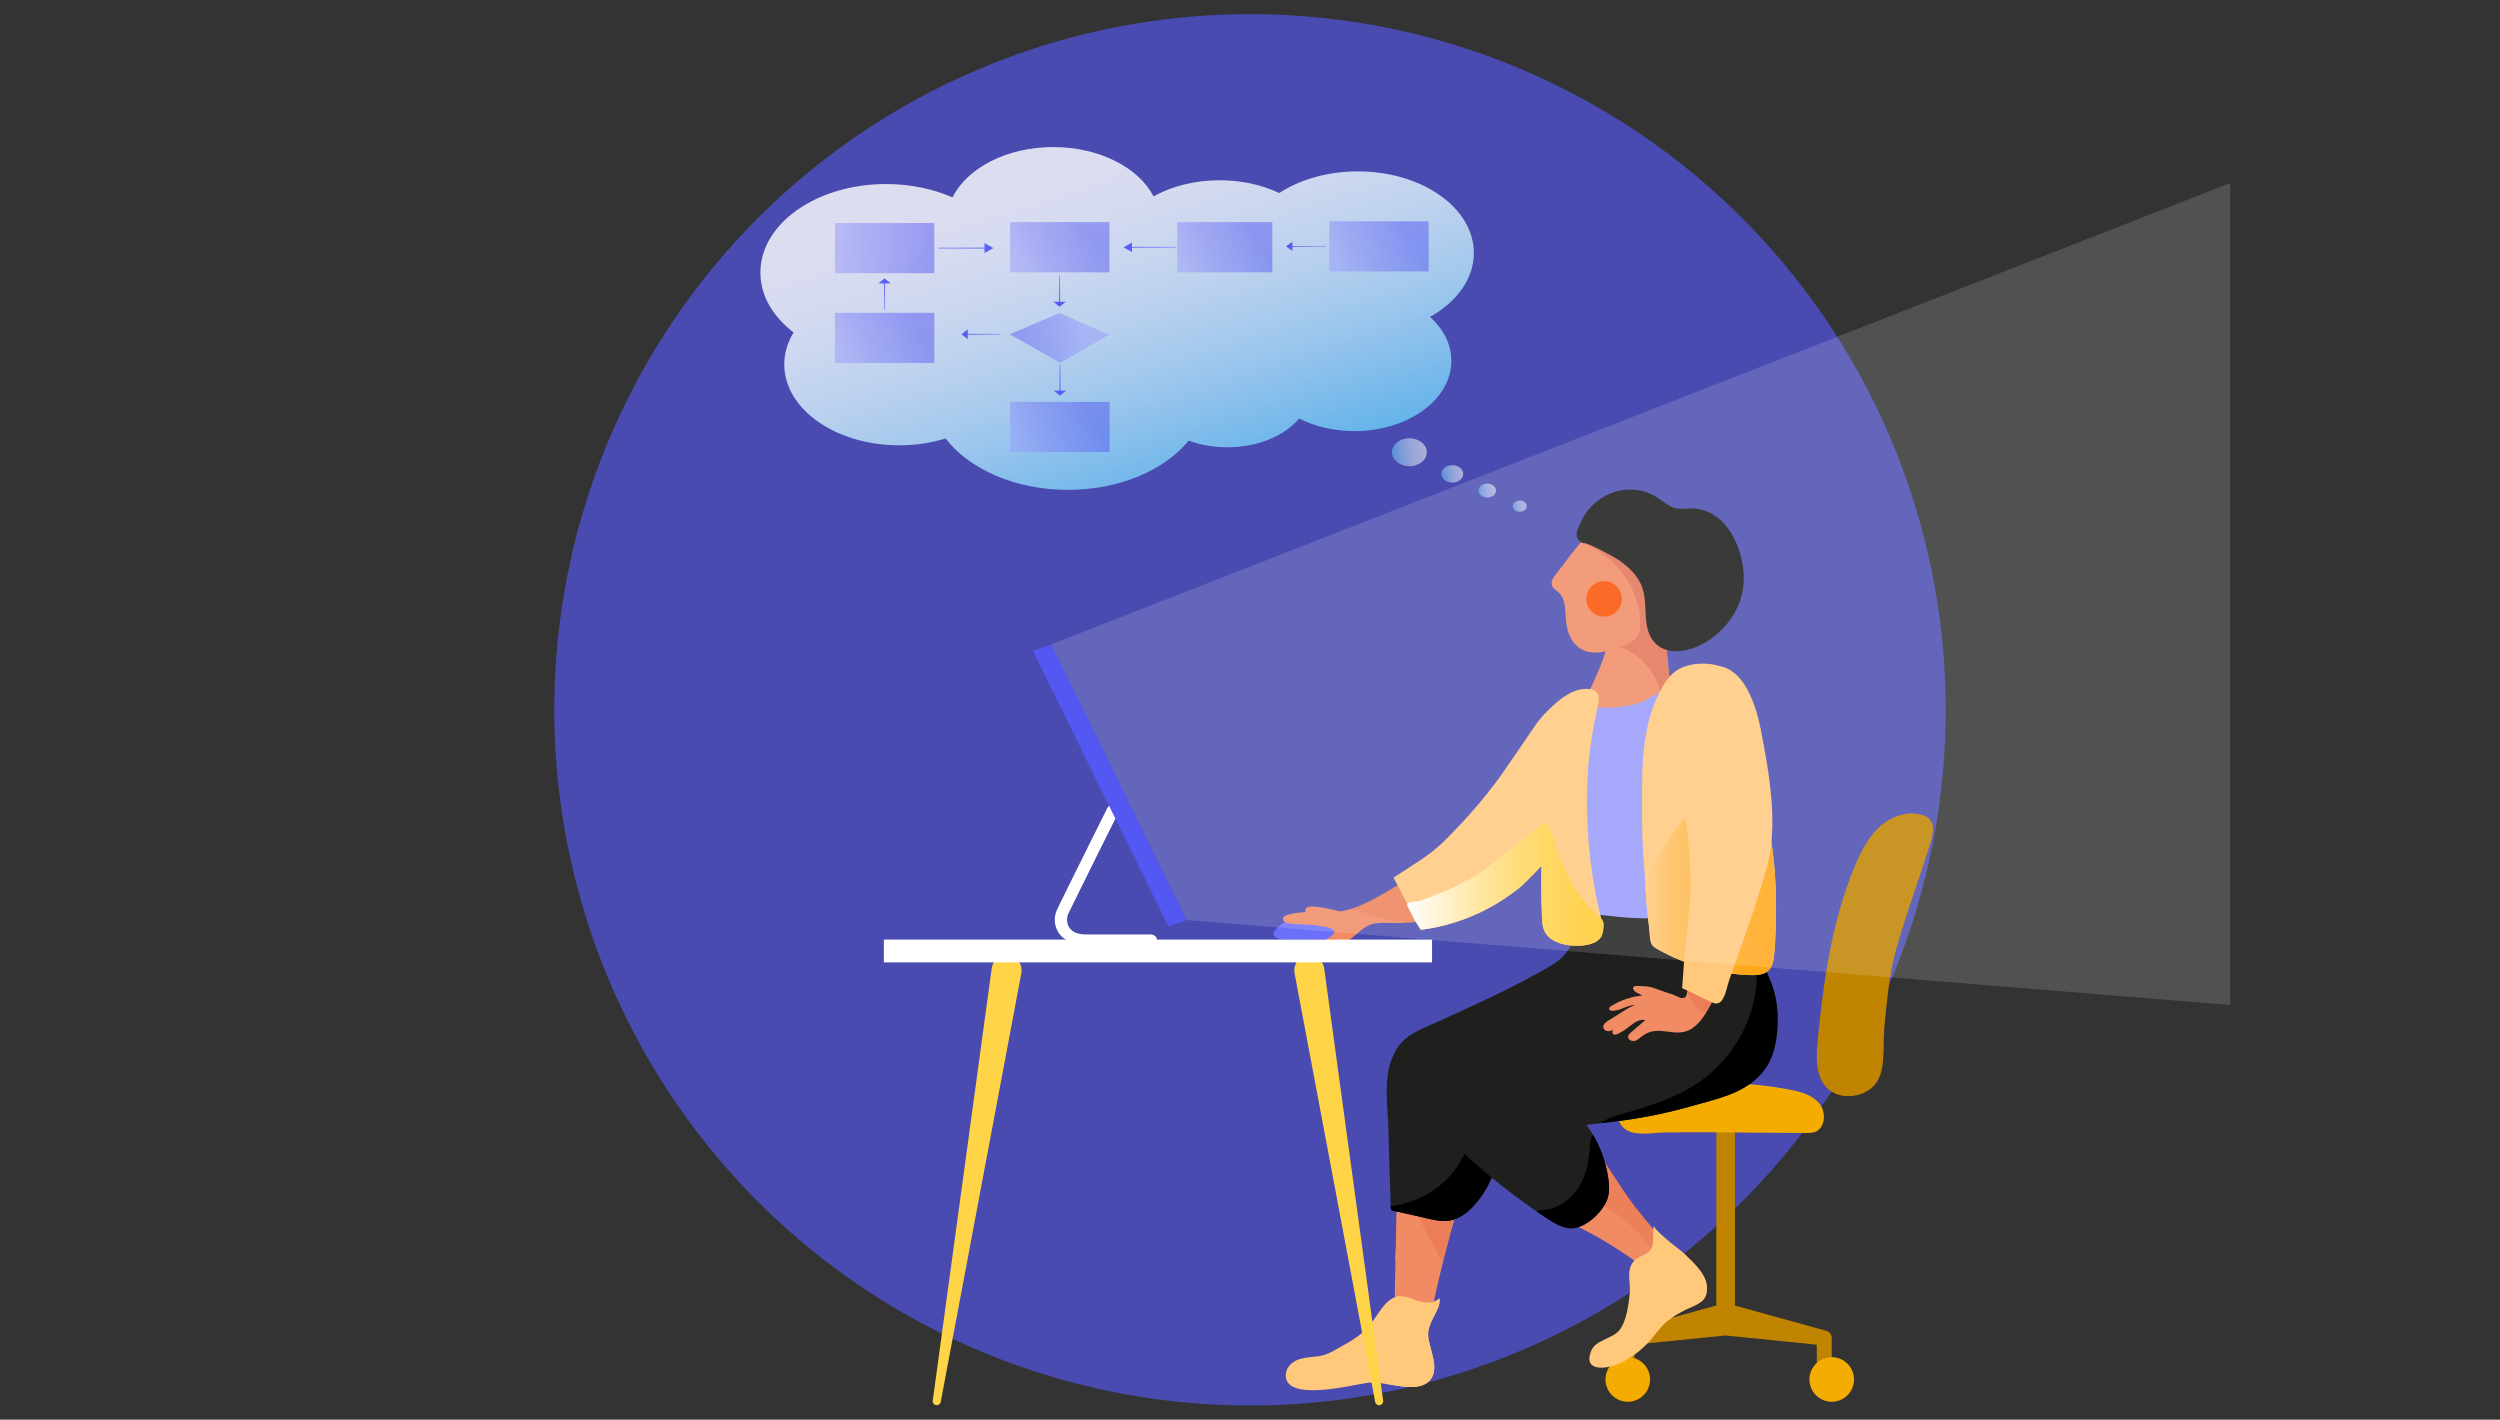 <?xml version="1.0" encoding="UTF-8"?><svg xmlns="http://www.w3.org/2000/svg" xmlns:xlink="http://www.w3.org/1999/xlink" viewBox="0 0 442 251"><rect x="0" y="0" width="442" height="251" fill="#333333" stroke="none"/><defs><style>.cls-1,.cls-2{fill:#fff;}.cls-3{fill:url(#Namnlös_övertoning_10-11);}.cls-3,.cls-4,.cls-5,.cls-6,.cls-7,.cls-8,.cls-9,.cls-10,.cls-11{opacity:.5;}.cls-3,.cls-12,.cls-13,.cls-14,.cls-15,.cls-16,.cls-5,.cls-17,.cls-6,.cls-7,.cls-18,.cls-9,.cls-19,.cls-20,.cls-10,.cls-11{mix-blend-mode:multiply;}.cls-12,.cls-21{fill:#ffc87b;}.cls-22{fill:#9799fa;}.cls-23{fill:#ffd447;}.cls-24{isolation:isolate;}.cls-25{fill:#1f1f1e;}.cls-26{fill:#181815;}.cls-13{fill:url(#Namnlös_övertoning_10-7);}.cls-27{opacity:.65;}.cls-14{fill:url(#Namnlös_övertoning_10-13);}.cls-28{fill:#f18b64;}.cls-29{opacity:.61;}.cls-29,.cls-30,.cls-31,.cls-8{fill:#e8754e;}.cls-15{fill:url(#Namnlös_övertoning_10-10);}.cls-16{fill:url(#Namnlös_övertoning_10-5);}.cls-5{fill:url(#Namnlös_övertoning_10-8);}.cls-32{clip-path:url(#clippath-7);}.cls-33{clip-path:url(#clippath-1);}.cls-34{clip-path:url(#clippath-4);}.cls-35{fill:#6b70f8;}.cls-36{clip-path:url(#clippath-12);}.cls-17{fill:url(#Namnlös_övertoning_10);}.cls-6{fill:url(#Namnlös_övertoning_10-6);}.cls-37{fill:#fa5000;}.cls-38{fill:url(#Ny_övertoningsruta_8-2);}.cls-38,.cls-39,.cls-2,.cls-40,.cls-41,.cls-42{mix-blend-mode:lighten;}.cls-38,.cls-39,.cls-41,.cls-42{opacity:.6;}.cls-43{fill:#e27356;}.cls-7{fill:url(#Namnlös_övertoning_10-14);}.cls-39{fill:url(#Ny_övertoningsruta_8-4);}.cls-44{clip-path:url(#clippath-3);}.cls-31{opacity:.52;}.cls-2{opacity:.15;}.cls-45{fill:#f5ac00;}.cls-46{fill:url(#Namnlös_övertoning_5);}.cls-18{fill:url(#Namnlös_övertoning_10-9);}.cls-9{fill:url(#Namnlös_övertoning_10-2);}.cls-47{fill:#c08400;}.cls-40,.cls-48{opacity:.9;}.cls-41{fill:url(#Ny_övertoningsruta_8-5);}.cls-19{fill:url(#Namnlös_övertoning_6);}.cls-42{fill:url(#Ny_övertoningsruta_8-3);}.cls-20{fill:url(#Namnlös_övertoning_10-3);}.cls-48{fill:url(#Ny_övertoningsruta_8);}.cls-10{fill:url(#Namnlös_övertoning_10-12);}.cls-49{fill:#5458f2;}.cls-11{fill:url(#Namnlös_övertoning_10-4);}</style><linearGradient id="Ny_övertoningsruta_8" x1="499.57" y1="26.26" x2="479.55" y2="87.94" gradientTransform="translate(690) rotate(-180) scale(1 -1)" gradientUnits="userSpaceOnUse"><stop offset="0" stop-color="#fff"/><stop offset=".14" stop-color="#f9fdfe"/><stop offset=".3" stop-color="#eaf8fe"/><stop offset=".49" stop-color="#d2effc"/><stop offset=".68" stop-color="#afe3fb"/><stop offset=".88" stop-color="#83d4f9"/><stop offset="1" stop-color="#67cbf8"/></linearGradient><linearGradient id="Ny_övertoningsruta_8-2" x1="511.32" y1="50.19" x2="515.16" y2="50.19" gradientTransform="translate(754.84 -49.85) rotate(170.57) scale(1 -1)" xlink:href="#Ny_övertoningsruta_8"/><linearGradient id="Ny_övertoningsruta_8-3" x1="517.04" y1="45.17" x2="523.17" y2="45.17" gradientTransform="translate(754.84 -49.85) rotate(170.57) scale(1 -1)" xlink:href="#Ny_övertoningsruta_8"/><linearGradient id="Ny_övertoningsruta_8-4" x1="506.09" y1="54.11" x2="509.16" y2="54.11" gradientTransform="translate(754.84 -49.85) rotate(170.57) scale(1 -1)" xlink:href="#Ny_övertoningsruta_8"/><linearGradient id="Ny_övertoningsruta_8-5" x1="501.19" y1="57.77" x2="503.64" y2="57.77" gradientTransform="translate(754.84 -49.85) rotate(170.57) scale(1 -1)" xlink:href="#Ny_övertoningsruta_8"/><linearGradient id="Namnlös_övertoning_10" x1="502.67" y1="48.79" x2="502.67" y2="53.87" gradientTransform="translate(690) rotate(-180) scale(1 -1)" gradientUnits="userSpaceOnUse"><stop offset="0" stop-color="#9799fa"/><stop offset=".4" stop-color="#7a7df6"/><stop offset="1" stop-color="#5458f2"/></linearGradient><linearGradient id="Namnlös_övertoning_10-2" x1="509.5" y1="47.86" x2="497.59" y2="40.67" gradientTransform="translate(-315.27 87.43) scale(1 -1)" xlink:href="#Namnlös_övertoning_10"/><linearGradient id="Namnlös_övertoning_10-3" x1="481.48" y1="43.72" x2="491" y2="43.72" xlink:href="#Namnlös_övertoning_10"/><linearGradient id="Namnlös_övertoning_10-4" x1="480.1" y1="47.72" x2="468.57" y2="40.77" gradientTransform="translate(-256.91 87.43) scale(1 -1)" xlink:href="#Namnlös_övertoning_10"/><linearGradient id="Namnlös_övertoning_10-5" x1="528.33" y1="43.97" x2="513.4" y2="43.84" xlink:href="#Namnlös_övertoning_10"/><linearGradient id="Namnlös_övertoning_10-6" x1="147.61" y1="43.86" x2="165.18" y2="43.86" gradientTransform="translate(312.79 87.73) rotate(180)" xlink:href="#Namnlös_övertoning_10"/><linearGradient id="Namnlös_övertoning_10-7" x1="533.61" y1="54.58" x2="533.61" y2="49.28" xlink:href="#Namnlös_övertoning_10"/><linearGradient id="Namnlös_övertoning_10-8" x1="540.47" y1="1316.97" x2="528.56" y2="1309.78" gradientTransform="translate(-377.21 1372.57) scale(1 -1)" xlink:href="#Namnlös_övertoning_10"/><linearGradient id="Namnlös_övertoning_10-9" x1="513.28" y1="59.1" x2="519.79" y2="59.1" xlink:href="#Namnlös_övertoning_10"/><linearGradient id="Namnlös_övertoning_10-10" x1="502.61" y1="64.44" x2="502.61" y2="69.8" xlink:href="#Namnlös_övertoning_10"/><linearGradient id="Namnlös_övertoning_10-11" x1="509.47" y1="1349.07" x2="497.56" y2="1341.89" gradientTransform="translate(-315.21 1420.42) scale(1 -1)" xlink:href="#Namnlös_övertoning_10"/><linearGradient id="Namnlös_övertoning_10-12" x1="498.36" y1="59.74" x2="512.75" y2="59.74" xlink:href="#Namnlös_övertoning_10"/><linearGradient id="Namnlös_övertoning_10-13" x1="455.08" y1="43.55" x2="462.36" y2="43.55" xlink:href="#Namnlös_övertoning_10"/><linearGradient id="Namnlös_övertoning_10-14" x1="453.07" y1="47.7" x2="441.15" y2="40.51" gradientTransform="translate(-202.4 87.11) scale(1 -1)" xlink:href="#Namnlös_övertoning_10"/><clipPath id="clippath-1"><path class="cls-21" d="m252.33,230.33c.81.02,1.55-.23,2.16-.78.36,1.95-2.19,4.11-1.99,6.64.18,2.22,1.97,5.55.51,7.59-2.17,3.03-8.06.3-11.1.68-2.39.29-14.98,3.64-14.58-1.53.1-1.32,1.3-2.34,2.58-2.68,2.27-.59,3.53-.12,5.67-1.32,2.15-1.21,4.36-2.3,6.12-4.08,1.81-1.83,3.33-6.13,6.36-5.66,1.13.18,2.17.74,3.29,1.01.31.08.65.12.98.13Z"/></clipPath><clipPath id="clippath-3"><path class="cls-25" d="m262.62,189.95c-.12-.23-.24-.46-.36-.69-.87-1.62-1.91-3.17-3.31-4.35-1.78-1.5-5.04-2.54-7.37-2.47-2.68.07-4.54,2.33-5.46,4.64-1.54,3.89-.77,8.43-.65,12.49.11,3.6.21,7.2.32,10.8.03.87.07,1.71.08,2.77s.14.87,1.25,1.1c1.77.36,3.53.8,5.3,1.2,1.28.29,2.6.58,3.89.36,1.65-.28,3.07-1.36,4.21-2.59,2.91-3.13,4.51-7.37,4.71-11.64.19-4.01-.82-8.03-2.61-11.62Z"/></clipPath><clipPath id="clippath-4"><path class="cls-25" d="m284.34,173.91c-8.68,3.52-18.11,9.01-23.94,16.54-1.09,1.41-2.08,3.14-1.73,4.89.62,3.13,4.69,3.84,7.36,4.09,6.49.62,12.68-.37,19.06-1.1,4.77-.55,9.49-1.49,14.11-2.81,4.19-1.2,8.82-2.1,11.93-5.4,2.27-2.4,3.2-5.49,3.16-10.61-.28-4.91-1.48-6.16-2.79-9.78-.3-.82-.68-1.7-1.45-2.1-.8-.42-1.76-.21-2.64,0-7.67,1.9-15.74,3.31-23.07,6.28Z"/></clipPath><clipPath id="clippath-7"><path class="cls-25" d="m273.01,192.24c-2.3-1.35-4.81-2.24-7.52-2.19-3.7.06-6.57,2.73-8.72,5.52-.86,1.11-1.41,2.53-1.18,3.91.27,1.61,1.5,2.86,2.7,3.98,4.65,4.32,9.67,8.25,14.95,11.78,1.27.85,2.61,1.7,4.13,1.9,2.66.36,6.03-2.81,6.83-5.21.39-1.16.32-2.42.14-3.63-1.02-7-5.32-12.54-11.32-16.06Z"/></clipPath><clipPath id="clippath-12"><path class="cls-21" d="m292.25,219.43c.03-.47.03-.95.03-1.42,0-.23.01-.46.03-.68,0-.11.02-.21.03-.32.01-.1.05-.28.13-.12.04.08.09.15.14.22.14.19.3.36.46.53.45.47.93.9,1.42,1.32.54.47,1.1.92,1.65,1.38.45.36.9.72,1.35,1.09.15.12.3.24.44.38,1.7,1.66,4.3,3.98,3.8,6.65-.24,1.93-2.3,2.36-3.81,3.13-2.7,1.38-3.67,2.24-5.48,4.57-1.54,1.99-3.53,3.62-5.77,4.75-2.07,1.04-6.92,1.96-5.36-2.05.78-2.01,3.8-2.13,5.04-3.72,1.23-1.57,1.59-4.54,1.79-6.45.19-1.87-.66-3.98.61-5.58.79-1,2.46-1.19,3.13-2.23.24-.38.34-.89.38-1.45Z"/></clipPath><linearGradient id="Namnlös_övertoning_5" x1="290.92" y1="152.65" x2="314" y2="152.65" gradientUnits="userSpaceOnUse"><stop offset="0" stop-color="#ffc87b"/><stop offset=".16" stop-color="#ffbf60"/><stop offset=".39" stop-color="#ffb440"/><stop offset=".61" stop-color="#ffac28"/><stop offset=".82" stop-color="#ffa71a"/><stop offset="1" stop-color="#ffa616"/></linearGradient><linearGradient id="Namnlös_övertoning_6" x1="248.78" y1="156.38" x2="283.57" y2="156.38" gradientUnits="userSpaceOnUse"><stop offset="0" stop-color="#fff"/><stop offset=".05" stop-color="#fffaef"/><stop offset=".24" stop-color="#ffecb5"/><stop offset=".42" stop-color="#ffdf84"/><stop offset=".59" stop-color="#ffd65f"/><stop offset=".75" stop-color="#ffcf44"/><stop offset=".89" stop-color="#ffcb33"/><stop offset="1" stop-color="#ffca2e"/></linearGradient></defs><g class="cls-24"><g id="Format_Card-modul"><g class="cls-27"><circle class="cls-49" cx="221" cy="125.5" r="123"/></g><g id="Business_operation_kopia"><g class="cls-40"><path class="cls-48" d="m134.44,48.18c0-8.64,9.95-15.64,22.22-15.64,4.31,0,8.34.87,11.74,2.36,2.57-5.18,9.58-8.9,17.82-8.9,8.15,0,15.08,3.63,17.73,8.72,3.21-1.79,7.27-2.85,11.68-2.85,3.9,0,7.53.83,10.54,2.26,3.65-2.38,8.54-3.83,13.91-3.83,11.32,0,20.5,6.46,20.5,14.43,0,4.58-3.03,8.65-7.75,11.3,2.36,2.13,3.77,4.83,3.77,7.77,0,6.86-7.67,12.42-17.13,12.42-3.63,0-7-.82-9.77-2.22-2.58,3.04-7.3,5.08-12.7,5.08-2.47,0-4.8-.43-6.84-1.18-4.24,5.2-12.21,8.71-21.34,8.71-9.35,0-17.48-3.68-21.64-9.09-2.51.78-5.28,1.21-8.2,1.21-11.22,0-20.32-6.4-20.32-14.31,0-2,.59-3.91,1.64-5.64-3.64-2.79-5.86-6.5-5.86-10.59Z"/><ellipse class="cls-38" cx="256.77" cy="83.78" rx="1.93" ry="1.54"/><ellipse class="cls-42" cx="249.18" cy="79.96" rx="3.08" ry="2.47"/><ellipse class="cls-39" cx="262.95" cy="86.73" rx="1.54" ry="1.24"/><ellipse class="cls-41" cx="268.69" cy="89.49" rx="1.23" ry=".99"/></g><polygon class="cls-17" points="187.24 53.35 187.24 48.68 187.42 48.68 187.42 53.35 188.44 53.35 187.33 54.23 186.23 53.35 187.24 53.35"/><rect class="cls-9" x="178.58" y="39.28" width="17.57" height="8.87" transform="translate(374.73 87.43) rotate(-180)"/><polygon class="cls-20" points="198.66 43.72 200.13 42.88 200.13 43.65 207.87 43.65 207.87 43.79 200.13 43.79 200.13 44.55 198.66 43.72"/><rect class="cls-11" x="208.14" y="39.28" width="16.81" height="8.87" transform="translate(433.09 87.43) rotate(-180)"/><polygon class="cls-16" points="165.87 43.79 174.06 43.79 174.06 42.98 175.62 43.86 174.06 44.75 174.06 43.94 165.87 43.94 165.87 43.79"/><rect class="cls-6" x="147.61" y="39.43" width="17.57" height="8.87" transform="translate(312.79 87.73) rotate(-180)"/><polygon class="cls-13" points="155.29 50.11 156.39 49.23 157.5 50.11 156.48 50.11 156.48 54.77 156.3 54.77 156.3 50.11 155.29 50.11"/><rect class="cls-5" x="147.61" y="55.31" width="17.57" height="8.87" transform="translate(312.79 119.49) rotate(-180)"/><polygon class="cls-18" points="170 59.1 171.1 58.22 171.1 59.03 176.91 59.03 176.91 59.18 171.1 59.18 171.1 59.99 170 59.1"/><polygon class="cls-15" points="187.3 69.06 187.3 64.4 187.49 64.4 187.49 69.06 188.5 69.06 187.39 69.95 186.29 69.06 187.3 69.06"/><rect class="cls-3" x="178.61" y="71.06" width="17.57" height="8.87" transform="translate(374.79 150.99) rotate(-180)"/><polygon class="cls-10" points="187.46 64.14 196.08 59.2 187.33 55.33 178.55 59.11 187.46 64.14"/><polygon class="cls-14" points="227.38 43.55 228.5 42.73 228.5 43.49 234.42 43.49 234.42 43.62 228.5 43.62 228.5 44.38 227.38 43.55"/><rect class="cls-7" x="235.01" y="39.12" width="17.57" height="8.87" transform="translate(487.6 87.11) rotate(-180)"/><g id="Höger_ben"><path class="cls-28" d="m246.63,226.92c-.02.9-.03,1.81,0,2.7.04.96.23,1.06,1.15,1.17.82.1,1.63.22,2.44.37.28.05,2.99.26,3.04.06,1.71-8.05,3.83-16.02,6.37-23.85.05.24-1.39.9-1.56,1-.99.55-1.72.54-2.86.59-2.07.09-4.15.18-6.22.27-1.77.08-2.23.28-2.12,2.07.11,1.93,0,3.88-.04,5.81-.02,1.07-.04,2.14-.05,3.21-.01.87-.23,2-.05,2.86-.02,1.24-.08,2.49-.11,3.74Z"/></g><path id="Höger_b_en_skugga" class="cls-8" d="m255.14,223.26c1.71-8.05,2.46-8.62,4.5-15.89.05.24-1.39.9-1.56,1-.99.55-1.72.54-2.86.59-2.07.09-4.15.18-6.22.27-1.77.08,6.08,14.23,6.13,14.03Z"/><path class="cls-21" d="m252.33,230.33c.81.02,1.55-.23,2.16-.78.36,1.95-2.19,4.11-1.99,6.64.18,2.22,1.97,5.55.51,7.59-2.17,3.03-8.06.3-11.1.68-2.39.29-14.98,3.64-14.58-1.53.1-1.32,1.3-2.34,2.58-2.68,2.27-.59,3.53-.12,5.67-1.32,2.15-1.21,4.36-2.3,6.12-4.08,1.81-1.83,3.33-6.13,6.36-5.66,1.13.18,2.17.74,3.29,1.01.31.08.65.12.98.13Z"/><g class="cls-33"><path class="cls-12" d="m243.77,246.92c-.09.2-.16.4-.22.61-1.52,5.59,9.51,4.35,12.17,2.84,3.12-1.77,4.78-5.46,4.95-9.04.14-3.13-.48-7.36-2.14-10.1-1.15-1.89-5.12-2.85-6.78-1.09-1.31,1.38-.62,3.59-.49,5.48.17,2.39-.75,4.83-2.46,6.51-.91.9-2.01,1.57-3,2.37-.82.67-1.6,1.46-2.03,2.42Z"/></g><path class="cls-23" d="m228.88,172.07l14.25,75.79c.07.39.45.64.83.57.38-.07.63-.42.58-.8l-10.42-76.41c-.6-3.53-5.79-2.73-5.24.85h0Z"/><path class="cls-23" d="m180.57,172.07l-14.25,75.79c-.07.39-.45.64-.83.57-.38-.07-.63-.42-.58-.8l10.42-76.41c.6-3.53,5.79-2.73,5.24.85h0Z"/><path class="cls-35" d="m236.87,165.52s.04-.1.04-.15c.11-.91-1.33-1.81-1.97-2.15-1.5-.79-3.21-1.23-4.9-1.1-1.52.12-3.05.74-4.13,1.82-.3.3-.86.85-.73,1.31.1.32.39.54.71.64s.91.21,1.24.21c2.64-.03,4.52.06,7.05,0,.67-.02,2.39-.01,2.68-.58Z"/><g id="Höger_hand"><path class="cls-28" d="m239.12,160.63c-1.2.37-2.45.6-3.78.63-2.56.05-5.17-.23-7.63.46-.38.11-.82.31-.86.71-.05.52.62.77,1.14.84,1.86.25,3.76.11,5.61.47.5.1,2.17.27,2.33.94.19.76-2.45,1.86-3.08,2.32-.23.16-.47.35-.55.61-.55,1.74,2.19.54,2.68.36,1.44-.53,2.83-1.22,4.05-2.16.87-.67,1.65-1.47,2.61-2.03,1.69-.98,4.05-.5,5.92-.58,3.16-.14,6.33-.52,9.37-1.41,2.74-.8,6.13-2.07,8.27-4.02.99-.9,2.1-2.77,1.6-4.13s-2.16-2.2-3.45-2.53c-2.51-.64-5.21.36-7.52,1.27-3.76,1.48-7.39,3.3-10.84,5.4-1.92,1.16-3.81,2.22-5.87,2.85Z"/></g><path class="cls-31" d="m239.12,160.63s8.05,3.18,11.09,2.29c2.74-.8,12.85-3.2,14.99-5.15.99-.9,2.1-2.77,1.6-4.13s-2.16-2.2-3.45-2.53c-2.51-.64-5.21.36-7.52,1.27-3.76,1.48-7.39,3.3-10.84,5.4-1.92,1.16-5.87,2.85-5.87,2.85Z"/><rect class="cls-1" x="156.26" y="166.13" width="96.92" height="4.03" transform="translate(409.45 336.28) rotate(-180)"/><path class="cls-25" d="m277.38,190.65c4.61,0,9.3-.67,13.67-2.13,2.12-.71,3.75-1.89,5.68-2.83,2.39-1.16,5.09-1.69,7.5-2.87,2.78-1.36,5.39-3.33,6.79-6.09s1.33-6.41-.75-8.7c-1.19-1.31-2.88-2.06-4.54-2.67-2.57-.95-5.61-1.15-8.07-2.2-2.23-.96-3.36-2.95-6.03-3.34-1.72-.25-3.48.03-5.19-.27-1.81-.31-3.51-1.27-4.7-2.68-.18-.21-.45-.46-.7-.33-.15.08-.2.26-.24.42-.84,3.42-1.34,7.11-3.07,10.21-1.5,2.7-3.25,3.39-5.8,4.84-5.81,3.3-11.94,5.96-18,8.75-1.85.86-6.39,2.42-6.28,4.79.12,2.54,2.93,5.21,5.02,6.26,4.48,2.25,7.77-.31,12.08-1.13,4.17-.79,8.42-.03,12.62-.03Z"/><path class="cls-25" d="m262.62,189.95c-.12-.23-.24-.46-.36-.69-.87-1.62-1.91-3.17-3.31-4.35-1.78-1.5-5.04-2.54-7.37-2.47-2.68.07-4.54,2.33-5.46,4.64-1.54,3.89-.77,8.43-.65,12.49.11,3.6.21,7.2.32,10.8.03.87.07,1.71.08,2.77s.14.87,1.25,1.1c1.77.36,3.53.8,5.3,1.2,1.28.29,2.6.58,3.89.36,1.65-.28,3.07-1.36,4.21-2.59,2.91-3.13,4.51-7.37,4.71-11.64.19-4.01-.82-8.03-2.61-11.62Z"/><g class="cls-44"><path d="m256.86,207.31c-2.85,3.49-7.2,5.71-11.7,5.97,1.5,3.28,4.96,5.12,8.19,6.73,1.37.68,2.82,1.38,4.35,1.33,1.56-.06,3-.91,4.07-2.04s1.79-2.54,2.44-3.96c1.65-3.61,2.87-7.54,2.51-11.48-.18-2.02-.82-4.01-1.91-5.72-.54-.85-3.01-4.25-4.16-3.09-.51.52-.13,2.34-.18,3.03-.07,1.09-.26,2.17-.55,3.23-.6,2.19-1.64,4.25-3.07,6.01Z"/></g><rect class="cls-47" x="303.45" y="199.44" width="3.28" height="31.42" transform="translate(610.18 430.3) rotate(-180)"/><path class="cls-45" d="m287.07,199.41c.12.11.26.22.4.32,1.74,1.16,4.78.53,6.77.5,2.7-.04,5.41-.07,8.12-.05,5.66.04,11.32.13,16.98.13.52,0,1.04,0,1.53-.17,1.81-.64,2.05-3.41.86-4.95s-3.18-2.11-5.06-2.49c-8.04-1.62-16.31-1.36-24.5-1.09-2.29.08-4.1.21-5.25,2.24-.96,1.7-1.43,4.12.13,5.55Z"/><path class="cls-47" d="m303.84,230.7l-16.43,4.54-.11.03c-.58.16-.96.69-.97,1.27v4.73c.05,1.74,2.6,1.75,2.64,0,0,0,0-4.73,0-4.73l-1.08,1.3,16.96-1.71c3.94-.6,2.88-6.3-1.02-5.43h0Z"/><path class="cls-47" d="m305.33,236.14l16.96,1.71-1.08-1.3v4.73c.04,1.74,2.6,1.75,2.64,0,0,0,0-4.73,0-4.73,0-.65-.47-1.18-1.08-1.3,0,0-16.43-4.54-16.43-4.54-1.48-.41-3,.46-3.41,1.93-.47,1.63.71,3.34,2.4,3.5h0Z"/><circle class="cls-45" cx="323.85" cy="243.89" r="3.94"/><circle class="cls-45" cx="287.79" cy="243.89" r="3.94"/><path class="cls-25" d="m284.34,173.91c-8.68,3.52-18.11,9.01-23.94,16.54-1.09,1.41-2.08,3.14-1.73,4.89.62,3.13,4.69,3.84,7.36,4.09,6.49.62,12.68-.37,19.06-1.1,4.77-.55,9.49-1.49,14.11-2.81,4.19-1.2,8.82-2.1,11.93-5.4,2.27-2.4,3.2-5.49,3.16-10.61-.28-4.91-1.48-6.16-2.79-9.78-.3-.82-.68-1.7-1.45-2.1-.8-.42-1.76-.21-2.64,0-7.67,1.9-15.74,3.31-23.07,6.28Z"/><g class="cls-34"><path d="m283.21,198.38c1.78-1.08,4.02-1.53,5.94-2.11,2.97-.91,5.92-1.95,8.69-3.39,7.26-3.76,12.4-11.45,12.74-19.69.04-.94.03-1.93.47-2.77.7-1.34,2.54-1.23,3.85-1.37,1.69-.18,3.55-.06,4.93,1.05,1.76,1.32,2.76,3.45,3.17,5.6s.27,4.38.13,6.57c-.1,1.59-.2,3.19-.3,4.78-.09,1.38.1,3.14-.3,4.46-.59,1.98-2.76,3.82-4.29,5.09-3.83,3.18-8.66,4.9-13.5,6.08-5.33,1.29-10.84,1.98-16.33,1.69-1.92-.1-4.59.03-6.3-1.01-1.5-.92-1.23-3.04,0-4.15.34-.31.72-.58,1.11-.82Z"/><path d="m369.82,197.13v-.1"/></g><path class="cls-47" d="m333.13,182.01c-.3,3,.45,7.57-1.85,9.98-2.06,2.16-6.22,2.54-8.34.29-1.98-2.1-1.85-5.36-1.58-8.23,1.02-10.57,2.51-21.23,6.62-31.02,1.16-2.76,2.59-5.53,4.95-7.38,1.83-1.43,4.37-2.21,6.67-1.63,2.91.72,2.27,3.25,1.53,5.59-1.9,6.04-4.17,12.1-5.88,18.18-1.3,4.64-1.66,9.45-2.13,14.22Z"/><g id="vänster_ben"><path class="cls-28" d="m286.61,221.26c.96.64,1.9,1.3,2.83,1.99.5.37,1.06,1.04,1.66.96.54-.07,1.21-.76,1.54-1.15.82-.95,1.21-2.24.9-3.47-.29-1.12-1.05-2.05-1.79-2.93-1.62-1.94-3.2-3.82-4.59-5.92s-2.79-4.25-4.19-6.38c-.26-.4-.76-1.16-1.35-1.04-.43.09-.49.56-.7.89-.85,1.31-2.74,1.58-4.1,2.28-1.53.79-2.98,1.74-4.3,2.84-.62.51-1.24,1.11-1.39,1.9-.16.88.33,1.77,1,2.35,1.24,1.07,2.98,1.5,4.45,2.16,1.67.75,3.3,1.56,4.91,2.44,1.75.96,3.45,1.99,5.11,3.09Z"/></g><g id="vänster_ben_skugga" class="cls-4"><path class="cls-30" d="m292.09,220.8c.74,1.01,1.77.02,1.46-1.21-.29-1.12-1.05-2.05-1.79-2.93-1.62-1.94-3.2-3.82-4.59-5.92s-2.79-4.25-4.19-6.38c-.26-.4-.76-1.16-1.35-1.04-.43.09-.49.56-.7.89-.85,1.31-2.74,1.58-4.1,2.28-1.53.79-2.98,1.74-4.3,2.84-.62.51,11.6.6,19.55,11.48Z"/></g><path class="cls-25" d="m273.01,192.24c-2.3-1.35-4.81-2.24-7.52-2.19-3.7.06-6.57,2.73-8.72,5.52-.86,1.11-1.41,2.53-1.18,3.91.27,1.61,1.5,2.86,2.7,3.98,4.65,4.32,9.67,8.25,14.95,11.78,1.27.85,2.61,1.7,4.13,1.9,2.66.36,6.03-2.81,6.83-5.21.39-1.16.32-2.42.14-3.63-1.02-7-5.32-12.54-11.32-16.06Z"/><g class="cls-32"><path d="m296.04,216.8c-.95,3.9-3.97,7.11-7.62,8.68-2.68,1.15-9.42,2.46-10.79-1.16-1.12-2.97-1.81-5.6-4.75-7.37-.46-.28-.95-.52-1.3-.92s-.53-1.02-.26-1.48c.34-.57,1.14-.61,1.8-.67,2.46-.24,4.65-1.86,5.98-3.95,1.13-1.78,1.67-3.84,1.88-5.93.14-1.38-.03-3.47,1.52-4.15.73-.32,1.59-.11,2.34.16,6.83,2.46,13.09,9.06,11.2,16.8Z"/></g><path class="cls-28" d="m293.87,107.15c-.08-.58-2.06-.45-2.13-1.03-.02-.16-.06-.35-.2-.43-.17-.1-.37,0-.54.1-2.26,1.33-7.05,2.85-6.68,6.14,0,3.99-2.54,8.18-4.04,11.95.85,2.74,7.55,1.63,15.21-.77-.59-5.3-.93-10.69-1.63-15.96Z"/><path class="cls-28" d="m274.54,102.33c-.11.2-.18.42-.2.65-.1,1.08.93,1.34,1.49,2.03.73.91.9,2.16.94,3.28.05,1.3.15,2.62.63,3.83,2.76,6.89,12.22,1.33,14.87-2.67,2-3.02,3.41-7.07,2.46-10.7-.9-3.46-3.95-6.36-7.51-6.71-5.65-.55-9.07,5.74-12.12,9.47-.21.25-.42.52-.57.81Z"/><path class="cls-43" d="m289.59,112.28c-.87,1.6-3.32,2.02-3.32,2.02,0,0,5.82,1.81,7.2,7.93.13.55,1.94-1.19,1.94-1.19,0,0-.86-3.69-.73-6.91.19-4.53-3.83-17.72-3.83-17.72-.1-.07-12.69-1.17-11.08-.49,9.85,4.19,11.08,14.04,9.82,16.37Z"/><path class="cls-26" d="m308.28,103.03c.33-5.56-2.93-13.25-9.47-13.14-.79.01-1.6.16-2.38.01-1.29-.24-2.29-1.21-3.39-1.91-4.75-3.06-10.94-.99-13.38,3.97-.76,1.55-1.73,3.25.27,4.09.32-.37,4.89,2.12,5.94,2.76.07.04.13.08.16.1,1.86,1.28,3.59,2.81,4.34,5.02.65,1.93.47,4.02.7,6.04.74,6.52,7.06,6.1,11.4,2.99,3.01-2.15,5.09-5.2,5.69-8.86.06-.36.1-.72.12-1.08Z"/><circle class="cls-37" cx="283.61" cy="105.88" r="3.14"/><path class="cls-22" d="m310.68,157.77c.7-.97,1.15-2.08,1.13-3.23-.02-1.24-.56-2.51-.68-3.79-.17-1.84-.36-3.69-.56-5.53-.4-3.61-.77-7.27-1.43-10.85-.55-3.01-.76-6.37-1.93-9.22-1.6-3.88-2.39-4.93-5.99-5.3-3.36-.35-7.55,2.36-10.26,3.93-1.87,1.09-6.69,1.6-8.8,1.22-4.17-.75-7.9,2.15-10.26,5.7-1.11,1.67.45,3.36-.36,5.23-.48,1.1-.87,1.53-.17,2.49.8,1.12,1.83,2.17,2.71,3.24,1.25,1.5,3.04,3.2,3.85,4.99.94,2.06,1.23,4.32,1.17,6.57-.03,1.12-.15,2.24-.29,3.36-.17,1.33-1.09,2.96.15,3.99,1.32,1.1,4.45,1.2,6.09,1.41,4.46.57,8.97.4,13.45.23,3.01-.12,6.13-.26,8.83-1.6,1.2-.6,2.47-1.61,3.35-2.84Z"/><path class="cls-28" d="m307.72,154.35c-.49-.19-1.03-.32-1.62-.39-1.57-.19-4-.14-5.01,1.33-.3.44-.44.97-.57,1.49-.8,3.21-1.33,6.49-1.59,9.79-.23,2.94.11,5.94-.61,8.81-.08.32-.17.65-.32.94-.23.08-.48.13-.73.16-.85-.4-1.72-.74-2.62-1.01-.85-.25-1.66-.62-2.51-.88-.15-.05-.3-.08-.45-.11-.73-.14-1.51-.13-2.25-.17-.57-.03-1.01.24-.5.85.18.22.45.35.7.47.24.12.49.25.74.38-1.95.19-3.86.82-5.53,1.86-.19.12-.4.29-.36.5.04.24.34.33.59.34,1.39.01,2.64-1.03,4.01-1.05-.78.29-1.49.73-2.19,1.18-.86.54-1.72,1.09-2.58,1.63-.29.18-.59.38-.76.68-.39.7.33,1.29,1,1.15.21-.04.4-.13.59-.24-.03.08-.06.16-.07.24-.19,1.65,2.53-.46,2.83-.69.89-.68,1.9-1.54,2.98-1.25-.83.71-1.66,1.42-2.49,2.13-.26.22-.54.48-.55.82-.02.53.65.84,1.16.72.51-.13.9-.52,1.32-.84,2.92-2.27,5.9.55,8.78-1.34,1.99-1.3,3-3.66,4.09-5.67,2.57-4.77,5.16-9.88,6.6-15.12.29-1.06.52-2.16.44-3.26-.14-1.8-1.1-2.89-2.51-3.45Z"/><path class="cls-29" d="m307.72,154.35c-.49-.19-1.03-.32-1.62-.39-1.57-.19-4-.14-5.01,1.33-.3.44-.44.97-.57,1.49-.8,3.21-1.33,6.49-1.59,9.79-.23,2.94.11,5.94-.61,8.81-.08.32,2.54,5.18,3.62,3.17,2.57-4.77,6.42-12.26,7.86-17.5.29-1.06.52-2.16.44-3.26-.14-1.8-1.1-2.89-2.51-3.45Z"/><path class="cls-21" d="m292.25,219.43c.03-.47.03-.95.03-1.42,0-.23.01-.46.03-.68,0-.11.02-.21.03-.32.01-.1.05-.28.13-.12.04.08.09.15.14.22.14.19.3.36.46.53.45.47.93.9,1.42,1.32.54.47,1.1.92,1.65,1.38.45.36.9.72,1.35,1.09.15.12.3.24.44.38,1.7,1.66,4.3,3.98,3.8,6.65-.24,1.93-2.3,2.36-3.81,3.13-2.7,1.38-3.67,2.24-5.48,4.57-1.54,1.99-3.53,3.62-5.77,4.75-2.07,1.04-6.92,1.96-5.36-2.05.78-2.01,3.8-2.13,5.04-3.72,1.23-1.57,1.59-4.54,1.79-6.45.19-1.87-.66-3.98.61-5.58.79-1,2.46-1.19,3.13-2.23.24-.38.34-.89.38-1.45Z"/><g class="cls-36"><path class="cls-12" d="m293.86,236.08c-.01.17-.02.35,0,.53.37,4.71,8.49.73,10.12-1.16,1.91-2.21,2.17-5.5,1.31-8.29-.75-2.44-2.39-5.52-4.41-7.16-1.4-1.13-4.71-.78-5.5,1.02-.63,1.42.51,2.92,1.13,4.34.78,1.78.75,3.91-.1,5.67-.45.94-1.11,1.76-1.65,2.65-.45.74-.82,1.56-.89,2.41Z"/></g><path class="cls-21" d="m280.54,167.06c-.73.14-1.49.17-2.08.15-1.76-.06-3.95-.54-5.07-2.03-.62-.83-.71-1.93-.77-2.96-.33-6.45-.14-12.93.98-19.31.42-2.4,1.22-4.73,1.65-7.11.36-2.01-1.21-2.65-1.64-4.6-.23-1.08.19-2.2.7-3.18.99-1.87,4.61-7.25,7.49-5.34,1.3.86.26,3.26.04,4.5-.4,2.31-.71,4.63-.92,6.97-.85,9.45-.13,19.05,2.17,28.25.23.92.47,1.9.18,2.8-.36,1.1-1.53,1.63-2.74,1.86Z"/><path class="cls-28" d="m231.64,160.3c1.43-.12,3.36.42,4.73.69.29.06.66.23.6.52-.05.24-.35.3-.6.32-1.54.1-3.76.84-5.14-.14-.26-.19-.5-.48-.46-.8.05-.31.36-.53.67-.57.06,0,.13-.02.19-.02Z"/><path class="cls-21" d="m282.44,122.61c-.38-.64-1.23-.83-1.97-.82-2.17.02-4.01,1.3-5.58,2.68-1.35,1.19-2.66,2.56-3.65,4.06-1.48,2.22-3.01,4.37-4.51,6.6-3.3,4.91-7.18,9.39-11.37,13.55-2.67,2.65-5.9,4.42-8.99,6.49.03-.02,4.37,8.36,4.8,9.22,8.63-.99,16.79-5.54,22.18-12.34,3-3.78,4-8.31,5.06-12.96.5-2.22,2.39-4.08,2.66-6.34.54-4.05,1-5.59,1.51-8.42.1-.58.17-1.21-.13-1.72Z"/><path class="cls-21" d="m310.81,131.43c.08.5.17,1.01.28,1.5.73,3.33,1.36,6.69,1.59,10.1.1,1.55,0,3.1.29,4.62.31,1.59.5,3.22.66,4.83.38,3.86.45,7.74.32,11.62-.06,1.91-.11,3.53-.38,5.43-.17,1.17-.6,2.16-1.78,2.6-.73.27-1.54.28-2.32.26-4.69-.12-9.34-1.21-13.6-3.15-1.09-.5-2.17-1.04-3.2-1.66s-.89-1.71-1.03-2.91c-.3-2.53-.57-5.07-.7-7.61-.19-3.87-.63-7.76-.62-11.6.02-7.76-.52-16.13,3.17-23.24.66-1.27,1.44-2.5,2.55-3.4,2-1.62,5.72-1.87,8.07-1,2.43.9,4.19,3.11,5.16,5.51,1.05,2.62,1.13,5.37,1.55,8.09Z"/><path class="cls-46" d="m311.08,132.94c.73,3.33,1.36,6.69,1.59,10.1.1,1.55,0,3.1.29,4.62.31,1.59.5,3.22.66,4.83.38,3.86.45,7.74.32,11.62-.06,1.91-.11,3.53-.38,5.43-.17,1.17-.6,2.16-1.78,2.6-.73.27-1.54.28-2.32.26-4.69-.12-9.34-1.21-13.6-3.15-1.09-.5-2.17-1.04-3.2-1.66s-.89-1.71-1.03-2.91c-.3-2.53-.57-5.07-.7-7.61-.19-3.87,9.24-15.77,11.02-17.55,3.69-3.69,9.03-7.07,9.14-6.57Z"/><path id="skugga_vänster_arm" class="cls-19" d="m283.27,165.2c-.36,1.1-1.53,1.63-2.73,1.86-.73.14-1.48.17-2.08.15-1.76-.06-3.94-.54-5.06-2.03-.63-.83-.75-1.92-.78-2.96-.09-4.67-.14-7.32-.11-9.09-.7.71-1.56,1.56-2.59,2.64-1.08,1.15-1.1,1.13-3.69,2.96-2.46,1.72-5.7,3.25-8.61,4.19-1.15.37-3.73,1.1-4.93,1.23l-1.28.21c-.12.02-.25-.04-.31-.14-.89-1.31-.94-1.4-2.12-3.77-.49-.51,0-1.01.76-1.01,1.24,0,2.38-.59,3.53-1.01,2.36-.84,4.58-1.93,6.7-3.09,4.5-2.46,13.03-10.89,13.63-9.67,0,0,.86,1.84,1.06,2.52,1.07,3.62,3.31,9.95,8.42,14.21.73.6.47,1.9.17,2.8Z"/><path id="höger_arm" class="cls-21" d="m295.84,130.37c.07,2.56.44,5.04.84,6.87,1.39,6.24,2.12,12.62,2.19,19.01.03,2.92-.36,5.82-.66,8.72-.33,3.24-.6,6.48-.81,9.73,1.68.8,3.35,1.61,5.03,2.41.4.19.84.39,1.27.28,1.24-.31,1.6-2.88,1.95-3.89,2.33-6.65,4.8-13.27,6.71-20.08,2.12-7.56.41-16.93-1.07-24.5-.93-4.77-3.55-12.84-9.94-10.89-5.03,1.53-5.65,7.9-5.53,12.33Z"/><polygon class="cls-2" points="185.82 113.93 394.31 32.36 394.31 177.69 209.78 162.66 185.82 113.93"/><path class="cls-1" d="m192.02,167.05h11.42c.6,0,1.09-.41,1.09-.92,0-.51-.49-.92-1.09-.92h-11.42c-1.34,0-2.3-.36-2.86-1.06-.57-.72-.67-1.81-.24-2.71,1.28-2.66,8.8-17.76,8.88-17.91.23-.47-.03-1.01-.58-1.2-.55-.2-1.19.02-1.42.49-.08.15-7.61,15.26-8.89,17.94-.7,1.46-.52,3.2.45,4.42.96,1.21,2.62,1.87,4.66,1.87Z"/><polygon class="cls-49" points="206.57 163.79 209.78 162.66 185.82 113.93 182.61 115.06 206.57 163.79"/></g></g></g></svg>